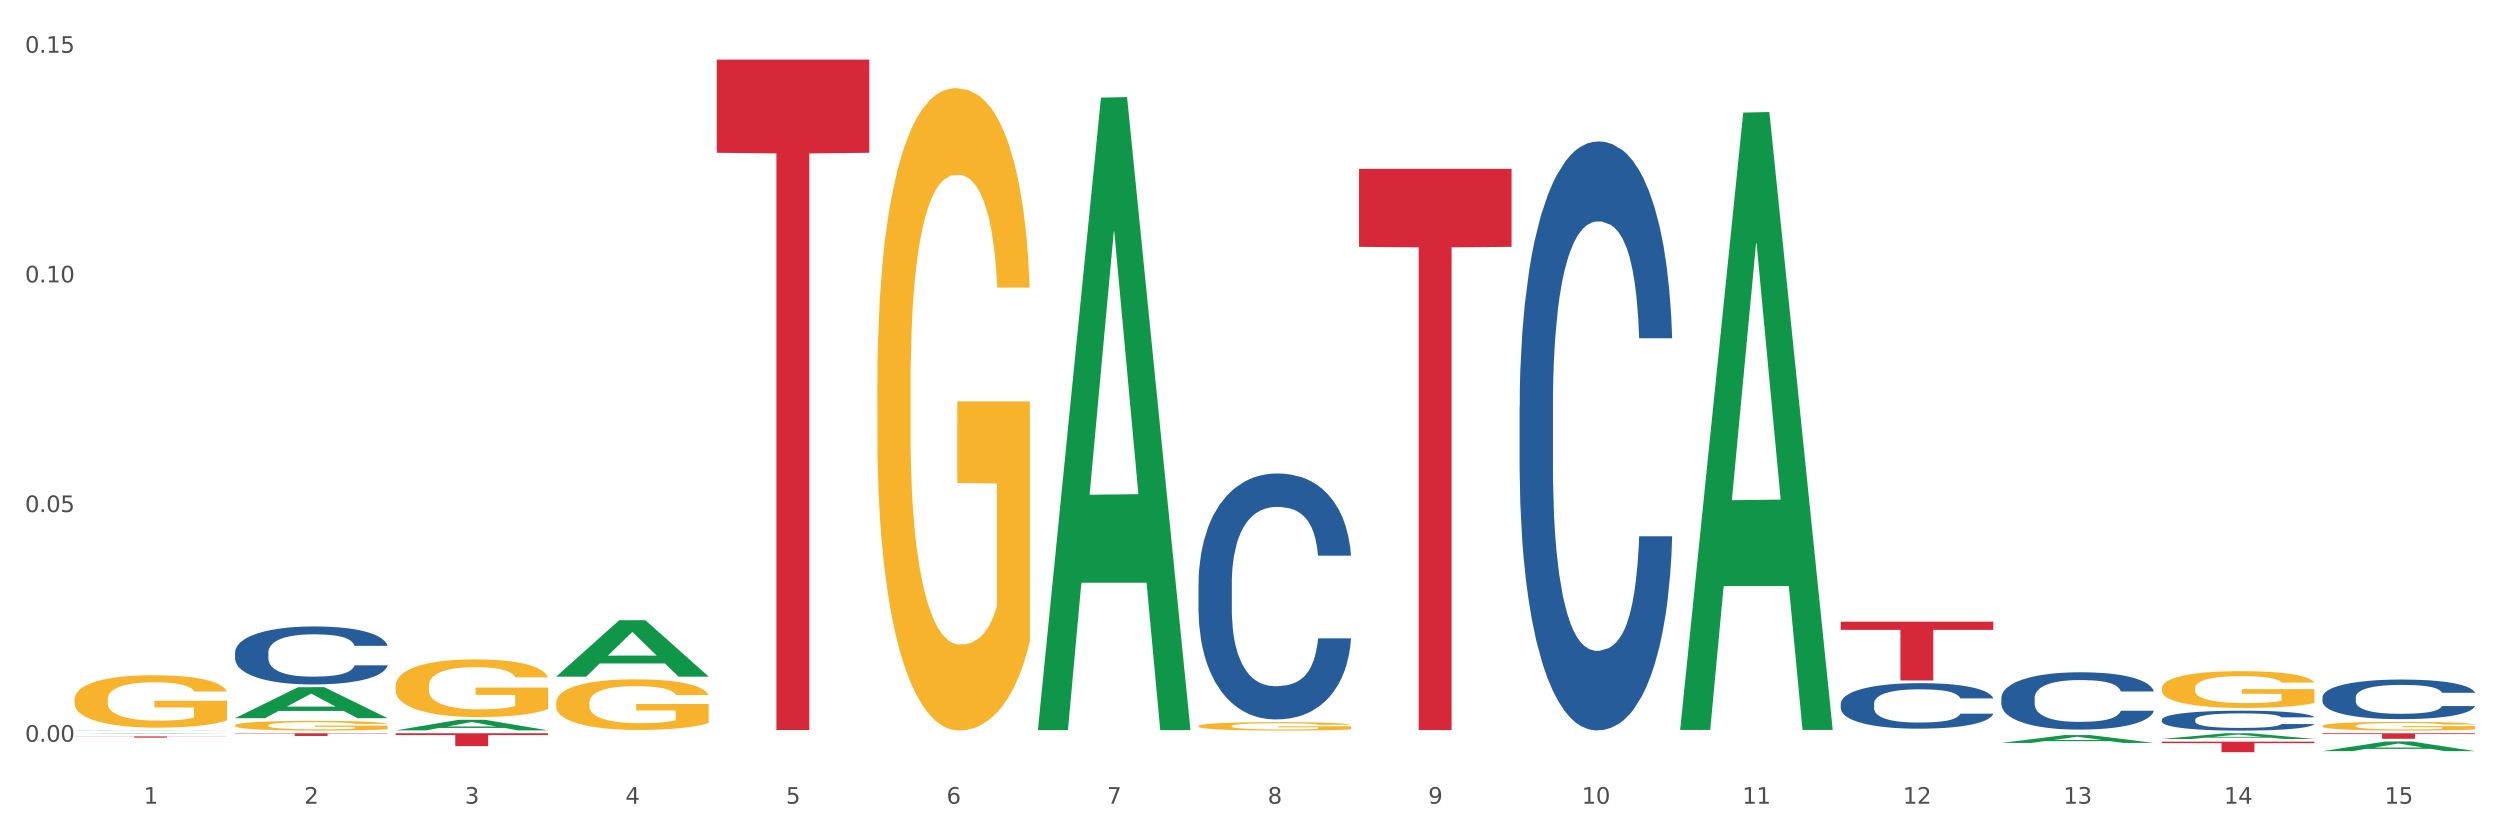 <?xml version="1.0" encoding="utf-8" standalone="no"?>
<!DOCTYPE svg PUBLIC "-//W3C//DTD SVG 1.1//EN"
  "http://www.w3.org/Graphics/SVG/1.1/DTD/svg11.dtd">
<svg xmlns:xlink="http://www.w3.org/1999/xlink" width="1080pt" height="360pt" viewBox="0 0 1080 360" xmlns="http://www.w3.org/2000/svg" version="1.1">
 <rect x="0" y="0" width="1080" height="360" fill="#333333" stroke="none"/>
 <defs>
  <style type="text/css">*{stroke-linejoin: round; stroke-linecap: butt}</style>
 </defs>
 <g id="figure_1">
  <g id="patch_1">
   <path d="M 0 360 
L 1080 360 
L 1080 0 
L 0 0 
z
" style="fill: #ffffff; stroke: #ffffff; stroke-linejoin: miter"/>
  </g>
  <g id="axes_1">
   <g id="matplotlib.axis_1">
    <g id="xtick_1">
     <g id="text_1">
      <!-- 1 -->
      <g style="fill: #4d4d4d" transform="translate(62.07 347.204) scale(0.096 -0.096)">
       <defs>
        <path id="DejaVuSans-31" d="M 794 531 
L 1825 531 
L 1825 4091 
L 703 3866 
L 703 4441 
L 1819 4666 
L 2450 4666 
L 2450 531 
L 3481 531 
L 3481 0 
L 794 0 
L 794 531 
z
" transform="scale(0.016)"/>
       </defs>
       <use xlink:href="#DejaVuSans-31"/>
      </g>
     </g>
    </g>
    <g id="xtick_2">
     <g id="text_2">
      <!-- 2 -->
      <g style="fill: #4d4d4d" transform="translate(131.436 347.204) scale(0.096 -0.096)">
       <defs>
        <path id="DejaVuSans-32" d="M 1228 531 
L 3431 531 
L 3431 0 
L 469 0 
L 469 531 
Q 828 903 1448 1529 
Q 2069 2156 2228 2338 
Q 2531 2678 2651 2914 
Q 2772 3150 2772 3378 
Q 2772 3750 2511 3984 
Q 2250 4219 1831 4219 
Q 1534 4219 1204 4116 
Q 875 4013 500 3803 
L 500 4441 
Q 881 4594 1212 4672 
Q 1544 4750 1819 4750 
Q 2544 4750 2975 4387 
Q 3406 4025 3406 3419 
Q 3406 3131 3298 2873 
Q 3191 2616 2906 2266 
Q 2828 2175 2409 1742 
Q 1991 1309 1228 531 
z
" transform="scale(0.016)"/>
       </defs>
       <use xlink:href="#DejaVuSans-32"/>
      </g>
     </g>
    </g>
    <g id="xtick_3">
     <g id="text_3">
      <!-- 3 -->
      <g style="fill: #4d4d4d" transform="translate(200.802 347.204) scale(0.096 -0.096)">
       <defs>
        <path id="DejaVuSans-33" d="M 2597 2516 
Q 3050 2419 3304 2112 
Q 3559 1806 3559 1356 
Q 3559 666 3084 287 
Q 2609 -91 1734 -91 
Q 1441 -91 1130 -33 
Q 819 25 488 141 
L 488 750 
Q 750 597 1062 519 
Q 1375 441 1716 441 
Q 2309 441 2620 675 
Q 2931 909 2931 1356 
Q 2931 1769 2642 2001 
Q 2353 2234 1838 2234 
L 1294 2234 
L 1294 2753 
L 1863 2753 
Q 2328 2753 2575 2939 
Q 2822 3125 2822 3475 
Q 2822 3834 2567 4026 
Q 2313 4219 1838 4219 
Q 1578 4219 1281 4162 
Q 984 4106 628 3988 
L 628 4550 
Q 988 4650 1302 4700 
Q 1616 4750 1894 4750 
Q 2613 4750 3031 4423 
Q 3450 4097 3450 3541 
Q 3450 3153 3228 2886 
Q 3006 2619 2597 2516 
z
" transform="scale(0.016)"/>
       </defs>
       <use xlink:href="#DejaVuSans-33"/>
      </g>
     </g>
    </g>
    <g id="xtick_4">
     <g id="text_4">
      <!-- 4 -->
      <g style="fill: #4d4d4d" transform="translate(270.169 347.204) scale(0.096 -0.096)">
       <defs>
        <path id="DejaVuSans-34" d="M 2419 4116 
L 825 1625 
L 2419 1625 
L 2419 4116 
z
M 2253 4666 
L 3047 4666 
L 3047 1625 
L 3713 1625 
L 3713 1100 
L 3047 1100 
L 3047 0 
L 2419 0 
L 2419 1100 
L 313 1100 
L 313 1709 
L 2253 4666 
z
" transform="scale(0.016)"/>
       </defs>
       <use xlink:href="#DejaVuSans-34"/>
      </g>
     </g>
    </g>
    <g id="xtick_5">
     <g id="text_5">
      <!-- 5 -->
      <g style="fill: #4d4d4d" transform="translate(339.535 347.204) scale(0.096 -0.096)">
       <defs>
        <path id="DejaVuSans-35" d="M 691 4666 
L 3169 4666 
L 3169 4134 
L 1269 4134 
L 1269 2991 
Q 1406 3038 1543 3061 
Q 1681 3084 1819 3084 
Q 2600 3084 3056 2656 
Q 3513 2228 3513 1497 
Q 3513 744 3044 326 
Q 2575 -91 1722 -91 
Q 1428 -91 1123 -41 
Q 819 9 494 109 
L 494 744 
Q 775 591 1075 516 
Q 1375 441 1709 441 
Q 2250 441 2565 725 
Q 2881 1009 2881 1497 
Q 2881 1984 2565 2268 
Q 2250 2553 1709 2553 
Q 1456 2553 1204 2497 
Q 953 2441 691 2322 
L 691 4666 
z
" transform="scale(0.016)"/>
       </defs>
       <use xlink:href="#DejaVuSans-35"/>
      </g>
     </g>
    </g>
    <g id="xtick_6">
     <g id="text_6">
      <!-- 6 -->
      <g style="fill: #4d4d4d" transform="translate(408.901 347.204) scale(0.096 -0.096)">
       <defs>
        <path id="DejaVuSans-36" d="M 2113 2584 
Q 1688 2584 1439 2293 
Q 1191 2003 1191 1497 
Q 1191 994 1439 701 
Q 1688 409 2113 409 
Q 2538 409 2786 701 
Q 3034 994 3034 1497 
Q 3034 2003 2786 2293 
Q 2538 2584 2113 2584 
z
M 3366 4563 
L 3366 3988 
Q 3128 4100 2886 4159 
Q 2644 4219 2406 4219 
Q 1781 4219 1451 3797 
Q 1122 3375 1075 2522 
Q 1259 2794 1537 2939 
Q 1816 3084 2150 3084 
Q 2853 3084 3261 2657 
Q 3669 2231 3669 1497 
Q 3669 778 3244 343 
Q 2819 -91 2113 -91 
Q 1303 -91 875 529 
Q 447 1150 447 2328 
Q 447 3434 972 4092 
Q 1497 4750 2381 4750 
Q 2619 4750 2861 4703 
Q 3103 4656 3366 4563 
z
" transform="scale(0.016)"/>
       </defs>
       <use xlink:href="#DejaVuSans-36"/>
      </g>
     </g>
    </g>
    <g id="xtick_7">
     <g id="text_7">
      <!-- 7 -->
      <g style="fill: #4d4d4d" transform="translate(478.267 347.204) scale(0.096 -0.096)">
       <defs>
        <path id="DejaVuSans-37" d="M 525 4666 
L 3525 4666 
L 3525 4397 
L 1831 0 
L 1172 0 
L 2766 4134 
L 525 4134 
L 525 4666 
z
" transform="scale(0.016)"/>
       </defs>
       <use xlink:href="#DejaVuSans-37"/>
      </g>
     </g>
    </g>
    <g id="xtick_8">
     <g id="text_8">
      <!-- 8 -->
      <g style="fill: #4d4d4d" transform="translate(547.634 347.204) scale(0.096 -0.096)">
       <defs>
        <path id="DejaVuSans-38" d="M 2034 2216 
Q 1584 2216 1326 1975 
Q 1069 1734 1069 1313 
Q 1069 891 1326 650 
Q 1584 409 2034 409 
Q 2484 409 2743 651 
Q 3003 894 3003 1313 
Q 3003 1734 2745 1975 
Q 2488 2216 2034 2216 
z
M 1403 2484 
Q 997 2584 770 2862 
Q 544 3141 544 3541 
Q 544 4100 942 4425 
Q 1341 4750 2034 4750 
Q 2731 4750 3128 4425 
Q 3525 4100 3525 3541 
Q 3525 3141 3298 2862 
Q 3072 2584 2669 2484 
Q 3125 2378 3379 2068 
Q 3634 1759 3634 1313 
Q 3634 634 3220 271 
Q 2806 -91 2034 -91 
Q 1263 -91 848 271 
Q 434 634 434 1313 
Q 434 1759 690 2068 
Q 947 2378 1403 2484 
z
M 1172 3481 
Q 1172 3119 1398 2916 
Q 1625 2713 2034 2713 
Q 2441 2713 2670 2916 
Q 2900 3119 2900 3481 
Q 2900 3844 2670 4047 
Q 2441 4250 2034 4250 
Q 1625 4250 1398 4047 
Q 1172 3844 1172 3481 
z
" transform="scale(0.016)"/>
       </defs>
       <use xlink:href="#DejaVuSans-38"/>
      </g>
     </g>
    </g>
    <g id="xtick_9">
     <g id="text_9">
      <!-- 9 -->
      <g style="fill: #4d4d4d" transform="translate(617 347.204) scale(0.096 -0.096)">
       <defs>
        <path id="DejaVuSans-39" d="M 703 97 
L 703 672 
Q 941 559 1184 500 
Q 1428 441 1663 441 
Q 2288 441 2617 861 
Q 2947 1281 2994 2138 
Q 2813 1869 2534 1725 
Q 2256 1581 1919 1581 
Q 1219 1581 811 2004 
Q 403 2428 403 3163 
Q 403 3881 828 4315 
Q 1253 4750 1959 4750 
Q 2769 4750 3195 4129 
Q 3622 3509 3622 2328 
Q 3622 1225 3098 567 
Q 2575 -91 1691 -91 
Q 1453 -91 1209 -44 
Q 966 3 703 97 
z
M 1959 2075 
Q 2384 2075 2632 2365 
Q 2881 2656 2881 3163 
Q 2881 3666 2632 3958 
Q 2384 4250 1959 4250 
Q 1534 4250 1286 3958 
Q 1038 3666 1038 3163 
Q 1038 2656 1286 2365 
Q 1534 2075 1959 2075 
z
" transform="scale(0.016)"/>
       </defs>
       <use xlink:href="#DejaVuSans-39"/>
      </g>
     </g>
    </g>
    <g id="xtick_10">
     <g id="text_10">
      <!-- 10 -->
      <g style="fill: #4d4d4d" transform="translate(683.312 347.204) scale(0.096 -0.096)">
       <defs>
        <path id="DejaVuSans-30" d="M 2034 4250 
Q 1547 4250 1301 3770 
Q 1056 3291 1056 2328 
Q 1056 1369 1301 889 
Q 1547 409 2034 409 
Q 2525 409 2770 889 
Q 3016 1369 3016 2328 
Q 3016 3291 2770 3770 
Q 2525 4250 2034 4250 
z
M 2034 4750 
Q 2819 4750 3233 4129 
Q 3647 3509 3647 2328 
Q 3647 1150 3233 529 
Q 2819 -91 2034 -91 
Q 1250 -91 836 529 
Q 422 1150 422 2328 
Q 422 3509 836 4129 
Q 1250 4750 2034 4750 
z
" transform="scale(0.016)"/>
       </defs>
       <use xlink:href="#DejaVuSans-31"/>
       <use xlink:href="#DejaVuSans-30" transform="translate(63.623 0)"/>
      </g>
     </g>
    </g>
    <g id="xtick_11">
     <g id="text_11">
      <!-- 11 -->
      <g style="fill: #4d4d4d" transform="translate(752.678 347.204) scale(0.096 -0.096)">
       <use xlink:href="#DejaVuSans-31"/>
       <use xlink:href="#DejaVuSans-31" transform="translate(63.623 0)"/>
      </g>
     </g>
    </g>
    <g id="xtick_12">
     <g id="text_12">
      <!-- 12 -->
      <g style="fill: #4d4d4d" transform="translate(822.044 347.204) scale(0.096 -0.096)">
       <use xlink:href="#DejaVuSans-31"/>
       <use xlink:href="#DejaVuSans-32" transform="translate(63.623 0)"/>
      </g>
     </g>
    </g>
    <g id="xtick_13">
     <g id="text_13">
      <!-- 13 -->
      <g style="fill: #4d4d4d" transform="translate(891.411 347.204) scale(0.096 -0.096)">
       <use xlink:href="#DejaVuSans-31"/>
       <use xlink:href="#DejaVuSans-33" transform="translate(63.623 0)"/>
      </g>
     </g>
    </g>
    <g id="xtick_14">
     <g id="text_14">
      <!-- 14 -->
      <g style="fill: #4d4d4d" transform="translate(960.777 347.204) scale(0.096 -0.096)">
       <use xlink:href="#DejaVuSans-31"/>
       <use xlink:href="#DejaVuSans-34" transform="translate(63.623 0)"/>
      </g>
     </g>
    </g>
    <g id="xtick_15">
     <g id="text_15">
      <!-- 15 -->
      <g style="fill: #4d4d4d" transform="translate(1030.143 347.204) scale(0.096 -0.096)">
       <use xlink:href="#DejaVuSans-31"/>
       <use xlink:href="#DejaVuSans-35" transform="translate(63.623 0)"/>
      </g>
     </g>
    </g>
    <g id="xtick_16"/>
    <g id="xtick_17"/>
    <g id="xtick_18"/>
    <g id="xtick_19"/>
    <g id="xtick_20"/>
    <g id="xtick_21"/>
    <g id="xtick_22"/>
    <g id="xtick_23"/>
    <g id="xtick_24"/>
    <g id="xtick_25"/>
    <g id="xtick_26"/>
    <g id="xtick_27"/>
    <g id="xtick_28"/>
    <g id="xtick_29"/>
   </g>
   <g id="matplotlib.axis_2">
    <g id="ytick_1">
     <g id="text_16">
      <!-- 0.00 -->
      <g style="fill: #4d4d4d" transform="translate(10.8 320.428) scale(0.096 -0.096)">
       <defs>
        <path id="DejaVuSans-2e" d="M 684 794 
L 1344 794 
L 1344 0 
L 684 0 
L 684 794 
z
" transform="scale(0.016)"/>
       </defs>
       <use xlink:href="#DejaVuSans-30"/>
       <use xlink:href="#DejaVuSans-2e" transform="translate(63.623 0)"/>
       <use xlink:href="#DejaVuSans-30" transform="translate(95.41 0)"/>
       <use xlink:href="#DejaVuSans-30" transform="translate(159.033 0)"/>
      </g>
     </g>
    </g>
    <g id="ytick_2">
     <g id="text_17">
      <!-- 0.05 -->
      <g style="fill: #4d4d4d" transform="translate(10.8 221.216) scale(0.096 -0.096)">
       <use xlink:href="#DejaVuSans-30"/>
       <use xlink:href="#DejaVuSans-2e" transform="translate(63.623 0)"/>
       <use xlink:href="#DejaVuSans-30" transform="translate(95.41 0)"/>
       <use xlink:href="#DejaVuSans-35" transform="translate(159.033 0)"/>
      </g>
     </g>
    </g>
    <g id="ytick_3">
     <g id="text_18">
      <!-- 0.10 -->
      <g style="fill: #4d4d4d" transform="translate(10.8 122.003) scale(0.096 -0.096)">
       <use xlink:href="#DejaVuSans-30"/>
       <use xlink:href="#DejaVuSans-2e" transform="translate(63.623 0)"/>
       <use xlink:href="#DejaVuSans-31" transform="translate(95.41 0)"/>
       <use xlink:href="#DejaVuSans-30" transform="translate(159.033 0)"/>
      </g>
     </g>
    </g>
    <g id="ytick_4">
     <g id="text_19">
      <!-- 0.15 -->
      <g style="fill: #4d4d4d" transform="translate(10.8 22.791) scale(0.096 -0.096)">
       <use xlink:href="#DejaVuSans-30"/>
       <use xlink:href="#DejaVuSans-2e" transform="translate(63.623 0)"/>
       <use xlink:href="#DejaVuSans-31" transform="translate(95.41 0)"/>
       <use xlink:href="#DejaVuSans-35" transform="translate(159.033 0)"/>
      </g>
     </g>
    </g>
    <g id="ytick_5"/>
    <g id="ytick_6"/>
    <g id="ytick_7"/>
   </g>
   <g id="PolyCollection_1">
    <path d="M 32.175 316.946 
L 32.243 316.946 
L 59.417 316.781 
L 70.695 316.781 
L 98.073 316.946 
L 85.029 316.946 
L 79.119 316.908 
L 51.061 316.908 
L 50.857 316.908 
L 45.151 316.946 
L 32.175 316.946 
L 32.175 316.946 
L 54.594 316.885 
L 75.586 316.885 
L 65.192 316.816 
L 65.056 316.816 
L 64.92 316.816 
L 54.526 316.885 
L 54.594 316.885 
L 32.175 316.946 
z
" clip-path="url(#p293efbfc4d)" style="fill: #109648"/>
    <path d="M 101.541 310.223 
L 101.609 310.21 
L 128.784 296.863 
L 140.061 296.85 
L 167.439 310.248 
L 154.395 310.248 
L 148.485 307.128 
L 120.427 307.128 
L 120.224 307.178 
L 114.517 310.248 
L 101.541 310.248 
L 101.541 310.223 
L 123.96 305.266 
L 144.952 305.254 
L 134.558 299.706 
L 134.422 299.681 
L 134.286 299.718 
L 123.892 305.254 
L 123.96 305.266 
L 101.541 310.223 
z
" clip-path="url(#p293efbfc4d)" style="fill: #109648"/>
    <path d="M 170.907 315.524 
L 170.975 315.52 
L 198.15 310.947 
L 209.427 310.943 
L 236.805 315.533 
L 223.762 315.533 
L 217.851 314.464 
L 189.794 314.464 
L 189.59 314.481 
L 183.883 315.533 
L 170.907 315.533 
L 170.907 315.524 
L 193.326 313.826 
L 214.319 313.822 
L 203.924 311.921 
L 203.788 311.913 
L 203.653 311.926 
L 193.258 313.822 
L 193.326 313.826 
L 170.907 315.524 
z
" clip-path="url(#p293efbfc4d)" style="fill: #109648"/>
    <path d="M 240.274 292.263 
L 240.342 292.24 
L 267.516 267.938 
L 278.793 267.915 
L 306.172 292.309 
L 293.128 292.309 
L 287.217 286.628 
L 259.16 286.628 
L 258.956 286.72 
L 253.249 292.309 
L 240.274 292.309 
L 240.274 292.263 
L 262.693 283.238 
L 283.685 283.215 
L 273.291 273.114 
L 273.155 273.068 
L 273.019 273.137 
L 262.625 283.215 
L 262.693 283.238 
L 240.274 292.263 
z
" clip-path="url(#p293efbfc4d)" style="fill: #109648"/>
    <path d="M 448.372 314.915 
L 448.44 314.658 
L 475.615 42.184 
L 486.892 41.928 
L 514.27 315.429 
L 501.227 315.429 
L 495.316 251.74 
L 467.259 251.74 
L 467.055 252.767 
L 461.348 315.429 
L 448.372 315.429 
L 448.372 314.915 
L 470.791 213.733 
L 491.783 213.476 
L 481.389 100.223 
L 481.253 99.71 
L 481.117 100.48 
L 470.723 213.476 
L 470.791 213.733 
L 448.372 314.915 
z
" clip-path="url(#p293efbfc4d)" style="fill: #109648"/>
    <path d="M 933.936 319.235 
L 934.004 319.233 
L 961.178 316.783 
L 972.456 316.781 
L 999.834 319.24 
L 986.79 319.24 
L 980.88 318.667 
L 952.822 318.667 
L 952.618 318.677 
L 946.912 319.24 
L 933.936 319.24 
L 933.936 319.235 
L 956.355 318.326 
L 977.347 318.323 
L 966.953 317.305 
L 966.817 317.3 
L 966.681 317.307 
L 956.287 318.323 
L 956.355 318.326 
L 933.936 319.235 
z
" clip-path="url(#p293efbfc4d)" style="fill: #109648"/>
    <path d="M 864.57 320.947 
L 864.638 320.944 
L 891.812 317.558 
L 903.089 317.555 
L 930.468 320.953 
L 917.424 320.953 
L 911.513 320.162 
L 883.456 320.162 
L 883.252 320.175 
L 877.545 320.953 
L 864.57 320.953 
L 864.57 320.947 
L 886.989 319.69 
L 907.981 319.687 
L 897.587 318.279 
L 897.451 318.273 
L 897.315 318.283 
L 886.921 319.687 
L 886.989 319.69 
L 864.57 320.947 
z
" clip-path="url(#p293efbfc4d)" style="fill: #109648"/>
    <path d="M 1003.302 316.781 
L 1069.2 316.781 
L 1069.2 317.112 
L 1043.278 317.114 
L 1043.278 319.161 
L 1029.068 319.161 
L 1029.068 317.114 
L 1003.302 317.112 
L 1003.302 316.783 
L 1003.302 316.781 
z
" clip-path="url(#p293efbfc4d)" style="fill: #d62839"/>
    <path d="M 587.105 72.94 
L 653.003 72.94 
L 653.003 106.634 
L 627.081 106.862 
L 627.081 315.402 
L 612.871 315.402 
L 612.871 106.862 
L 587.105 106.634 
L 587.105 73.167 
L 587.105 72.94 
z
" clip-path="url(#p293efbfc4d)" style="fill: #d62839"/>
    <path d="M 795.203 268.561 
L 861.101 268.561 
L 861.101 272.09 
L 835.179 272.114 
L 835.179 293.956 
L 820.969 293.956 
L 820.969 272.114 
L 795.203 272.09 
L 795.203 268.584 
L 795.203 268.561 
z
" clip-path="url(#p293efbfc4d)" style="fill: #d62839"/>
    <path d="M 933.936 320.404 
L 999.834 320.404 
L 999.834 321.036 
L 973.912 321.04 
L 973.912 324.95 
L 959.702 324.95 
L 959.702 321.04 
L 933.936 321.036 
L 933.936 320.408 
L 933.936 320.404 
z
" clip-path="url(#p293efbfc4d)" style="fill: #d62839"/>
    <path d="M 309.64 25.759 
L 375.538 25.759 
L 375.538 66.005 
L 349.616 66.277 
L 349.616 315.363 
L 335.406 315.363 
L 335.406 66.277 
L 309.64 66.005 
L 309.64 26.031 
L 309.64 25.759 
z
" clip-path="url(#p293efbfc4d)" style="fill: #d62839"/>
    <path d="M 1003.302 324.486 
L 1003.37 324.482 
L 1030.544 320.329 
L 1041.822 320.325 
L 1069.2 324.493 
L 1056.156 324.493 
L 1050.246 323.523 
L 1022.188 323.523 
L 1021.984 323.539 
L 1016.278 324.493 
L 1003.302 324.493 
L 1003.302 324.486 
L 1025.721 322.944 
L 1046.713 322.94 
L 1036.319 321.214 
L 1036.183 321.206 
L 1036.047 321.218 
L 1025.653 322.94 
L 1025.721 322.944 
L 1003.302 324.486 
z
" clip-path="url(#p293efbfc4d)" style="fill: #109648"/>
    <path d="M 725.837 314.842 
L 725.905 314.592 
L 753.08 48.642 
L 764.357 48.391 
L 791.735 315.344 
L 778.691 315.344 
L 772.781 253.18 
L 744.723 253.18 
L 744.52 254.183 
L 738.813 315.344 
L 725.837 315.344 
L 725.837 314.842 
L 748.256 216.083 
L 769.248 215.832 
L 758.854 105.291 
L 758.718 104.79 
L 758.582 105.542 
L 748.188 215.832 
L 748.256 216.083 
L 725.837 314.842 
z
" clip-path="url(#p293efbfc4d)" style="fill: #109648"/>
    <path d="M 170.907 316.781 
L 236.805 316.781 
L 236.805 317.553 
L 210.883 317.558 
L 210.883 322.335 
L 196.673 322.335 
L 196.673 317.558 
L 170.907 317.553 
L 170.907 316.786 
L 170.907 316.781 
z
" clip-path="url(#p293efbfc4d)" style="fill: #d62839"/>
    <path d="M 101.541 316.781 
L 167.439 316.781 
L 167.439 316.941 
L 141.517 316.942 
L 141.517 317.933 
L 127.307 317.933 
L 127.307 316.942 
L 101.541 316.941 
L 101.541 316.782 
L 101.541 316.781 
z
" clip-path="url(#p293efbfc4d)" style="fill: #d62839"/>
    <path d="M 32.175 318.111 
L 98.073 318.111 
L 98.073 318.184 
L 72.151 318.185 
L 72.151 318.64 
L 57.941 318.64 
L 57.941 318.185 
L 32.175 318.184 
L 32.175 318.111 
L 32.175 318.111 
z
" clip-path="url(#p293efbfc4d)" style="fill: #d62839"/>
    <path d="M 170.907 296.378 
L 170.985 296.355 
L 170.985 295.536 
L 171.141 294.831 
L 171.919 293.125 
L 173.086 291.714 
L 173.942 290.963 
L 174.798 290.349 
L 175.809 289.735 
L 177.054 289.098 
L 179.31 288.165 
L 180.71 287.687 
L 182.422 287.186 
L 185.534 286.458 
L 187.79 286.049 
L 190.124 285.708 
L 193.937 285.298 
L 196.426 285.116 
L 199.072 284.979 
L 202.261 284.888 
L 204.673 284.866 
L 209.964 284.934 
L 214.476 285.139 
L 216.655 285.298 
L 219.456 285.571 
L 220.934 285.753 
L 223.346 286.117 
L 225.835 286.595 
L 227.547 287.004 
L 230.114 287.778 
L 232.059 288.552 
L 233.849 289.507 
L 234.783 290.167 
L 235.483 290.781 
L 236.105 291.487 
L 236.728 292.601 
L 222.723 292.601 
L 222.179 291.805 
L 221.323 291.054 
L 220.078 290.326 
L 218.989 289.871 
L 217.122 289.302 
L 215.41 288.938 
L 213.62 288.665 
L 211.442 288.438 
L 209.73 288.324 
L 207.319 288.233 
L 202.573 288.256 
L 199.383 288.438 
L 197.204 288.665 
L 195.804 288.87 
L 194.559 289.098 
L 193.159 289.416 
L 191.525 289.894 
L 190.358 290.326 
L 189.191 290.872 
L 188.257 291.418 
L 187.401 292.055 
L 186.701 292.738 
L 186.157 293.443 
L 185.69 294.308 
L 185.301 295.741 
L 185.301 298.858 
L 185.456 299.563 
L 185.845 300.496 
L 186.312 301.202 
L 187.09 302.043 
L 187.79 302.612 
L 189.113 303.431 
L 190.591 304.114 
L 191.758 304.546 
L 192.925 304.91 
L 194.948 305.411 
L 197.204 305.82 
L 199.149 306.07 
L 201.795 306.298 
L 203.584 306.389 
L 205.14 306.434 
L 208.952 306.434 
L 211.675 306.366 
L 214.71 306.207 
L 217.044 306.002 
L 218.989 305.752 
L 221.167 305.342 
L 222.568 304.956 
L 222.568 300.2 
L 205.451 300.178 
L 205.451 297.015 
L 236.805 297.015 
L 236.805 306.298 
L 235.483 306.776 
L 234.004 307.208 
L 232.448 307.595 
L 230.114 308.073 
L 227.314 308.528 
L 224.824 308.846 
L 222.179 309.119 
L 219.067 309.369 
L 215.021 309.597 
L 212.531 309.688 
L 209.419 309.756 
L 205.763 309.779 
L 202.573 309.733 
L 199.461 309.62 
L 196.193 309.415 
L 193.003 309.119 
L 190.591 308.823 
L 188.179 308.459 
L 185.612 307.982 
L 183.589 307.527 
L 182.033 307.117 
L 180.321 306.594 
L 178.454 305.911 
L 177.054 305.297 
L 175.809 304.66 
L 174.486 303.841 
L 173.553 303.135 
L 172.619 302.248 
L 172.074 301.588 
L 171.452 300.564 
L 170.985 299.131 
L 170.907 296.378 
z
" clip-path="url(#p293efbfc4d)" style="fill: #f7b32b"/>
    <path d="M 240.274 303.58 
L 240.351 303.56 
L 240.351 302.841 
L 240.507 302.222 
L 241.285 300.724 
L 242.452 299.485 
L 243.308 298.826 
L 244.164 298.287 
L 245.175 297.747 
L 246.42 297.188 
L 248.676 296.369 
L 250.077 295.95 
L 251.788 295.51 
L 254.9 294.871 
L 257.157 294.511 
L 259.491 294.212 
L 263.303 293.852 
L 265.793 293.692 
L 268.438 293.573 
L 271.628 293.493 
L 274.04 293.473 
L 279.33 293.533 
L 283.843 293.712 
L 286.021 293.852 
L 288.822 294.092 
L 290.3 294.252 
L 292.712 294.571 
L 295.202 294.991 
L 296.913 295.35 
L 299.481 296.03 
L 301.426 296.709 
L 303.215 297.548 
L 304.149 298.127 
L 304.849 298.666 
L 305.471 299.286 
L 306.094 300.264 
L 292.089 300.264 
L 291.545 299.565 
L 290.689 298.906 
L 289.444 298.267 
L 288.355 297.867 
L 286.488 297.368 
L 284.776 297.048 
L 282.987 296.809 
L 280.808 296.609 
L 279.097 296.509 
L 276.685 296.429 
L 271.939 296.449 
L 268.749 296.609 
L 266.571 296.809 
L 265.17 296.988 
L 263.925 297.188 
L 262.525 297.468 
L 260.891 297.887 
L 259.724 298.267 
L 258.557 298.746 
L 257.623 299.226 
L 256.768 299.785 
L 256.067 300.384 
L 255.523 301.004 
L 255.056 301.763 
L 254.667 303.021 
L 254.667 305.758 
L 254.823 306.377 
L 255.212 307.196 
L 255.678 307.815 
L 256.456 308.554 
L 257.157 309.054 
L 258.479 309.773 
L 259.957 310.372 
L 261.124 310.752 
L 262.291 311.071 
L 264.314 311.511 
L 266.571 311.87 
L 268.516 312.09 
L 271.161 312.29 
L 272.95 312.37 
L 274.506 312.41 
L 278.319 312.41 
L 281.042 312.35 
L 284.076 312.21 
L 286.41 312.03 
L 288.355 311.81 
L 290.533 311.451 
L 291.934 311.111 
L 291.934 306.936 
L 274.818 306.916 
L 274.818 304.14 
L 306.172 304.14 
L 306.172 312.29 
L 304.849 312.709 
L 303.371 313.089 
L 301.815 313.428 
L 299.481 313.848 
L 296.68 314.247 
L 294.19 314.527 
L 291.545 314.767 
L 288.433 314.987 
L 284.387 315.186 
L 281.897 315.266 
L 278.785 315.326 
L 275.129 315.346 
L 271.939 315.306 
L 268.827 315.206 
L 265.559 315.027 
L 262.369 314.767 
L 259.957 314.507 
L 257.546 314.188 
L 254.978 313.768 
L 252.955 313.369 
L 251.399 313.009 
L 249.688 312.55 
L 247.82 311.95 
L 246.42 311.411 
L 245.175 310.852 
L 243.853 310.132 
L 242.919 309.513 
L 241.985 308.734 
L 241.441 308.155 
L 240.818 307.256 
L 240.351 305.997 
L 240.274 303.58 
z
" clip-path="url(#p293efbfc4d)" style="fill: #f7b32b"/>
    <path d="M 379.006 166.313 
L 379.084 166.06 
L 379.084 156.935 
L 379.24 149.078 
L 380.018 130.069 
L 381.185 114.354 
L 382.04 105.99 
L 382.896 99.147 
L 383.908 92.303 
L 385.152 85.206 
L 387.409 74.815 
L 388.809 69.492 
L 390.521 63.916 
L 393.633 55.805 
L 395.889 51.243 
L 398.223 47.441 
L 402.035 42.879 
L 404.525 40.851 
L 407.17 39.33 
L 410.36 38.317 
L 412.772 38.063 
L 418.062 38.824 
L 422.575 41.105 
L 424.753 42.879 
L 427.554 45.92 
L 429.032 47.948 
L 431.444 52.003 
L 433.934 57.326 
L 435.646 61.888 
L 438.213 70.506 
L 440.158 79.123 
L 441.948 89.769 
L 442.881 97.119 
L 443.581 103.962 
L 444.204 111.82 
L 444.826 124.239 
L 430.822 124.239 
L 430.277 115.368 
L 429.422 107.004 
L 428.177 98.893 
L 427.087 93.824 
L 425.22 87.488 
L 423.509 83.432 
L 421.719 80.391 
L 419.541 77.856 
L 417.829 76.589 
L 415.417 75.575 
L 410.671 75.829 
L 407.481 77.856 
L 405.303 80.391 
L 403.903 82.672 
L 402.658 85.206 
L 401.257 88.755 
L 399.624 94.078 
L 398.456 98.893 
L 397.289 104.976 
L 396.356 111.059 
L 395.5 118.156 
L 394.8 125.76 
L 394.255 133.617 
L 393.788 143.249 
L 393.399 159.216 
L 393.399 193.94 
L 393.555 201.797 
L 393.944 212.189 
L 394.411 220.047 
L 395.189 229.424 
L 395.889 235.761 
L 397.212 244.885 
L 398.69 252.489 
L 399.857 257.305 
L 401.024 261.36 
L 403.047 266.936 
L 405.303 271.499 
L 407.248 274.287 
L 409.893 276.821 
L 411.683 277.835 
L 413.239 278.342 
L 417.051 278.342 
L 419.774 277.582 
L 422.808 275.807 
L 425.142 273.526 
L 427.087 270.738 
L 429.266 266.176 
L 430.666 261.867 
L 430.666 208.894 
L 413.55 208.641 
L 413.55 173.41 
L 444.904 173.41 
L 444.904 276.821 
L 443.581 282.144 
L 442.103 286.96 
L 440.547 291.268 
L 438.213 296.591 
L 435.412 301.66 
L 432.923 305.209 
L 430.277 308.25 
L 427.165 311.038 
L 423.12 313.573 
L 420.63 314.587 
L 417.518 315.347 
L 413.861 315.6 
L 410.671 315.094 
L 407.559 313.826 
L 404.292 311.545 
L 401.102 308.25 
L 398.69 304.955 
L 396.278 300.9 
L 393.711 295.577 
L 391.688 290.508 
L 390.132 285.946 
L 388.42 280.116 
L 386.553 272.512 
L 385.152 265.669 
L 383.908 258.572 
L 382.585 249.448 
L 381.651 241.59 
L 380.718 231.706 
L 380.173 224.355 
L 379.551 212.95 
L 379.084 196.982 
L 379.006 166.313 
z
" clip-path="url(#p293efbfc4d)" style="fill: #f7b32b"/>
    <path d="M 517.739 313.653 
L 517.816 313.649 
L 517.816 313.529 
L 517.972 313.426 
L 518.75 313.176 
L 519.917 312.969 
L 520.773 312.859 
L 521.629 312.769 
L 522.64 312.679 
L 523.885 312.586 
L 526.141 312.449 
L 527.542 312.379 
L 529.253 312.306 
L 532.365 312.199 
L 534.621 312.139 
L 536.956 312.089 
L 540.768 312.029 
L 543.257 312.002 
L 545.903 311.982 
L 549.093 311.969 
L 551.504 311.965 
L 556.795 311.975 
L 561.307 312.005 
L 563.486 312.029 
L 566.287 312.069 
L 567.765 312.095 
L 570.177 312.149 
L 572.666 312.219 
L 574.378 312.279 
L 576.946 312.392 
L 578.891 312.506 
L 580.68 312.646 
L 581.614 312.742 
L 582.314 312.832 
L 582.936 312.936 
L 583.559 313.099 
L 569.554 313.099 
L 569.01 312.982 
L 568.154 312.872 
L 566.909 312.766 
L 565.82 312.699 
L 563.953 312.616 
L 562.241 312.562 
L 560.452 312.522 
L 558.273 312.489 
L 556.562 312.472 
L 554.15 312.459 
L 549.404 312.462 
L 546.214 312.489 
L 544.035 312.522 
L 542.635 312.552 
L 541.39 312.586 
L 539.99 312.632 
L 538.356 312.702 
L 537.189 312.766 
L 536.022 312.846 
L 535.088 312.926 
L 534.232 313.019 
L 533.532 313.119 
L 532.988 313.223 
L 532.521 313.349 
L 532.132 313.559 
L 532.132 314.016 
L 532.287 314.12 
L 532.676 314.256 
L 533.143 314.36 
L 533.921 314.483 
L 534.621 314.566 
L 535.944 314.686 
L 537.422 314.786 
L 538.589 314.85 
L 539.756 314.903 
L 541.779 314.976 
L 544.035 315.036 
L 545.981 315.073 
L 548.626 315.107 
L 550.415 315.12 
L 551.971 315.127 
L 555.784 315.127 
L 558.507 315.117 
L 561.541 315.093 
L 563.875 315.063 
L 565.82 315.026 
L 567.998 314.966 
L 569.399 314.91 
L 569.399 314.213 
L 552.282 314.21 
L 552.282 313.746 
L 583.636 313.746 
L 583.636 315.107 
L 582.314 315.177 
L 580.836 315.24 
L 579.28 315.297 
L 576.946 315.367 
L 574.145 315.433 
L 571.655 315.48 
L 569.01 315.52 
L 565.898 315.557 
L 561.852 315.59 
L 559.362 315.603 
L 556.25 315.613 
L 552.594 315.617 
L 549.404 315.61 
L 546.292 315.593 
L 543.024 315.563 
L 539.834 315.52 
L 537.422 315.477 
L 535.01 315.423 
L 532.443 315.353 
L 530.42 315.287 
L 528.864 315.227 
L 527.153 315.15 
L 525.285 315.05 
L 523.885 314.96 
L 522.64 314.866 
L 521.317 314.746 
L 520.384 314.643 
L 519.45 314.513 
L 518.906 314.416 
L 518.283 314.266 
L 517.816 314.056 
L 517.739 313.653 
z
" clip-path="url(#p293efbfc4d)" style="fill: #f7b32b"/>
    <path d="M 933.936 297.303 
L 934.014 297.288 
L 934.014 296.766 
L 934.169 296.315 
L 934.947 295.226 
L 936.114 294.326 
L 936.97 293.846 
L 937.826 293.454 
L 938.837 293.062 
L 940.082 292.655 
L 942.338 292.06 
L 943.739 291.755 
L 945.45 291.436 
L 948.563 290.971 
L 950.819 290.709 
L 953.153 290.492 
L 956.965 290.23 
L 959.455 290.114 
L 962.1 290.027 
L 965.29 289.969 
L 967.702 289.954 
L 972.992 289.998 
L 977.505 290.128 
L 979.683 290.23 
L 982.484 290.404 
L 983.962 290.521 
L 986.374 290.753 
L 988.864 291.058 
L 990.575 291.319 
L 993.143 291.813 
L 995.088 292.307 
L 996.877 292.917 
L 997.811 293.338 
L 998.511 293.73 
L 999.134 294.18 
L 999.756 294.892 
L 985.752 294.892 
L 985.207 294.384 
L 984.351 293.904 
L 983.106 293.44 
L 982.017 293.149 
L 980.15 292.786 
L 978.438 292.554 
L 976.649 292.38 
L 974.47 292.234 
L 972.759 292.162 
L 970.347 292.104 
L 965.601 292.118 
L 962.411 292.234 
L 960.233 292.38 
L 958.832 292.51 
L 957.588 292.655 
L 956.187 292.859 
L 954.553 293.164 
L 953.386 293.44 
L 952.219 293.788 
L 951.286 294.137 
L 950.43 294.544 
L 949.73 294.979 
L 949.185 295.429 
L 948.718 295.981 
L 948.329 296.896 
L 948.329 298.886 
L 948.485 299.336 
L 948.874 299.932 
L 949.341 300.382 
L 950.119 300.919 
L 950.819 301.282 
L 952.141 301.805 
L 953.62 302.241 
L 954.787 302.517 
L 955.954 302.749 
L 957.977 303.069 
L 960.233 303.33 
L 962.178 303.49 
L 964.823 303.635 
L 966.613 303.693 
L 968.169 303.722 
L 971.981 303.722 
L 974.704 303.679 
L 977.738 303.577 
L 980.072 303.446 
L 982.017 303.287 
L 984.196 303.025 
L 985.596 302.778 
L 985.596 299.743 
L 968.48 299.728 
L 968.48 297.71 
L 999.834 297.71 
L 999.834 303.635 
L 998.511 303.94 
L 997.033 304.216 
L 995.477 304.463 
L 993.143 304.768 
L 990.342 305.058 
L 987.852 305.262 
L 985.207 305.436 
L 982.095 305.596 
L 978.049 305.741 
L 975.56 305.799 
L 972.448 305.843 
L 968.791 305.857 
L 965.601 305.828 
L 962.489 305.755 
L 959.221 305.625 
L 956.032 305.436 
L 953.62 305.247 
L 951.208 305.015 
L 948.64 304.71 
L 946.618 304.419 
L 945.061 304.158 
L 943.35 303.824 
L 941.483 303.388 
L 940.082 302.996 
L 938.837 302.589 
L 937.515 302.067 
L 936.581 301.616 
L 935.648 301.05 
L 935.103 300.629 
L 934.48 299.975 
L 934.014 299.06 
L 933.936 297.303 
z
" clip-path="url(#p293efbfc4d)" style="fill: #f7b32b"/>
    <path d="M 1003.302 313.581 
L 1003.38 313.578 
L 1003.38 313.453 
L 1003.535 313.346 
L 1004.314 313.087 
L 1005.481 312.873 
L 1006.336 312.759 
L 1007.192 312.665 
L 1008.204 312.572 
L 1009.448 312.475 
L 1011.705 312.333 
L 1013.105 312.261 
L 1014.817 312.185 
L 1017.929 312.074 
L 1020.185 312.012 
L 1022.519 311.96 
L 1026.331 311.898 
L 1028.821 311.87 
L 1031.466 311.85 
L 1034.656 311.836 
L 1037.068 311.832 
L 1042.358 311.843 
L 1046.871 311.874 
L 1049.049 311.898 
L 1051.85 311.939 
L 1053.328 311.967 
L 1055.74 312.022 
L 1058.23 312.095 
L 1059.942 312.157 
L 1062.509 312.275 
L 1064.454 312.392 
L 1066.244 312.537 
L 1067.177 312.638 
L 1067.877 312.731 
L 1068.5 312.838 
L 1069.122 313.007 
L 1055.118 313.007 
L 1054.573 312.886 
L 1053.717 312.772 
L 1052.473 312.662 
L 1051.383 312.593 
L 1049.516 312.506 
L 1047.805 312.451 
L 1046.015 312.409 
L 1043.837 312.375 
L 1042.125 312.358 
L 1039.713 312.344 
L 1034.967 312.347 
L 1031.777 312.375 
L 1029.599 312.409 
L 1028.199 312.441 
L 1026.954 312.475 
L 1025.553 312.524 
L 1023.919 312.596 
L 1022.752 312.662 
L 1021.585 312.745 
L 1020.652 312.828 
L 1019.796 312.924 
L 1019.096 313.028 
L 1018.551 313.135 
L 1018.084 313.267 
L 1017.695 313.484 
L 1017.695 313.958 
L 1017.851 314.065 
L 1018.24 314.207 
L 1018.707 314.314 
L 1019.485 314.442 
L 1020.185 314.528 
L 1021.508 314.652 
L 1022.986 314.756 
L 1024.153 314.822 
L 1025.32 314.877 
L 1027.343 314.953 
L 1029.599 315.015 
L 1031.544 315.053 
L 1034.189 315.088 
L 1035.979 315.102 
L 1037.535 315.109 
L 1041.347 315.109 
L 1044.07 315.098 
L 1047.104 315.074 
L 1049.438 315.043 
L 1051.383 315.005 
L 1053.562 314.943 
L 1054.962 314.884 
L 1054.962 314.162 
L 1037.846 314.158 
L 1037.846 313.678 
L 1069.2 313.678 
L 1069.2 315.088 
L 1067.877 315.16 
L 1066.399 315.226 
L 1064.843 315.285 
L 1062.509 315.357 
L 1059.708 315.427 
L 1057.219 315.475 
L 1054.573 315.516 
L 1051.461 315.554 
L 1047.416 315.589 
L 1044.926 315.603 
L 1041.814 315.613 
L 1038.157 315.617 
L 1034.967 315.61 
L 1031.855 315.593 
L 1028.588 315.561 
L 1025.398 315.516 
L 1022.986 315.472 
L 1020.574 315.416 
L 1018.007 315.344 
L 1015.984 315.275 
L 1014.428 315.212 
L 1012.716 315.133 
L 1010.849 315.029 
L 1009.448 314.936 
L 1008.204 314.839 
L 1006.881 314.715 
L 1005.947 314.608 
L 1005.014 314.473 
L 1004.469 314.373 
L 1003.847 314.217 
L 1003.38 313.999 
L 1003.302 313.581 
z
" clip-path="url(#p293efbfc4d)" style="fill: #f7b32b"/>
    <path d="M 32.175 315.561 
L 32.253 315.561 
L 32.253 315.559 
L 32.487 315.555 
L 33.343 315.549 
L 34.434 315.544 
L 36.303 315.538 
L 37.316 315.536 
L 38.64 315.533 
L 41.366 315.529 
L 44.482 315.525 
L 46.663 315.523 
L 48.299 315.522 
L 51.96 315.52 
L 54.063 315.519 
L 56.244 315.518 
L 58.114 315.517 
L 61.229 315.517 
L 63.722 315.516 
L 66.604 315.516 
L 69.019 315.516 
L 72.212 315.517 
L 76.886 315.518 
L 78.677 315.519 
L 81.092 315.52 
L 83.585 315.521 
L 85.61 315.523 
L 87.947 315.525 
L 90.361 315.527 
L 92.698 315.531 
L 94.334 315.534 
L 95.658 315.538 
L 96.827 315.542 
L 97.683 315.546 
L 98.073 315.55 
L 83.818 315.55 
L 83.429 315.547 
L 82.65 315.543 
L 81.871 315.54 
L 81.014 315.538 
L 79.69 315.536 
L 78.522 315.535 
L 76.574 315.533 
L 74.783 315.532 
L 73.303 315.531 
L 71.511 315.531 
L 67.694 315.53 
L 64.968 315.53 
L 63.255 315.53 
L 61.151 315.531 
L 59.36 315.531 
L 57.257 315.532 
L 55.621 315.534 
L 53.985 315.535 
L 53.05 315.536 
L 51.648 315.538 
L 50.714 315.54 
L 49.467 315.543 
L 48.766 315.545 
L 47.52 315.55 
L 46.975 315.554 
L 46.741 315.556 
L 46.585 315.559 
L 46.585 315.574 
L 47.053 315.58 
L 47.442 315.583 
L 48.065 315.586 
L 49.234 315.59 
L 50.947 315.594 
L 52.739 315.597 
L 54.219 315.599 
L 55.621 315.6 
L 57.023 315.601 
L 58.737 315.602 
L 60.139 315.602 
L 62.242 315.603 
L 64.734 315.603 
L 66.682 315.603 
L 70.654 315.603 
L 72.446 315.602 
L 74.16 315.602 
L 76.029 315.601 
L 77.509 315.599 
L 78.366 315.599 
L 79.768 315.597 
L 80.858 315.595 
L 81.793 315.593 
L 82.416 315.591 
L 83.117 315.588 
L 83.663 315.585 
L 83.818 315.584 
L 98.073 315.584 
L 97.761 315.587 
L 97.216 315.59 
L 96.126 315.594 
L 95.269 315.597 
L 93.945 315.6 
L 92.542 315.602 
L 90.595 315.605 
L 88.804 315.607 
L 86.934 315.609 
L 84.909 315.611 
L 81.248 315.613 
L 79.924 315.614 
L 77.12 315.615 
L 74.939 315.616 
L 71.745 315.616 
L 68.473 315.617 
L 65.046 315.617 
L 62.008 315.617 
L 58.659 315.616 
L 56.556 315.615 
L 54.219 315.615 
L 51.493 315.613 
L 48.922 315.612 
L 46.507 315.61 
L 44.248 315.608 
L 42.145 315.605 
L 39.419 315.601 
L 37.394 315.598 
L 35.914 315.594 
L 34.901 315.591 
L 33.889 315.587 
L 33.343 315.585 
L 32.487 315.578 
L 32.175 315.572 
L 32.175 315.561 
z
" clip-path="url(#p293efbfc4d)" style="fill: #255c99"/>
    <path d="M 795.203 303.959 
L 795.281 303.941 
L 795.281 303.438 
L 795.515 302.755 
L 796.372 301.498 
L 797.462 300.546 
L 799.332 299.432 
L 800.344 298.965 
L 801.669 298.444 
L 804.395 297.599 
L 807.511 296.881 
L 809.692 296.486 
L 811.327 296.234 
L 814.988 295.785 
L 817.092 295.587 
L 819.273 295.426 
L 821.142 295.318 
L 824.258 295.192 
L 826.75 295.138 
L 829.632 295.12 
L 832.047 295.138 
L 835.241 295.21 
L 839.914 295.426 
L 841.706 295.551 
L 844.121 295.767 
L 846.613 296.054 
L 848.638 296.342 
L 850.975 296.755 
L 853.39 297.294 
L 855.727 297.977 
L 857.362 298.606 
L 858.687 299.27 
L 859.855 300.079 
L 860.712 300.959 
L 861.101 301.695 
L 846.847 301.695 
L 846.457 301.031 
L 845.678 300.312 
L 844.899 299.827 
L 844.043 299.432 
L 842.718 298.983 
L 841.55 298.695 
L 839.603 298.354 
L 837.811 298.138 
L 836.331 298.013 
L 834.54 297.905 
L 830.723 297.797 
L 827.997 297.797 
L 826.283 297.833 
L 824.18 297.923 
L 822.388 298.049 
L 820.285 298.264 
L 818.649 298.498 
L 817.014 298.803 
L 816.079 299.019 
L 814.677 299.414 
L 813.742 299.737 
L 812.496 300.294 
L 811.795 300.689 
L 810.548 301.713 
L 810.003 302.468 
L 809.77 302.989 
L 809.614 303.564 
L 809.614 306.366 
L 810.081 307.624 
L 810.471 308.163 
L 811.094 308.774 
L 812.262 309.564 
L 813.976 310.337 
L 815.767 310.894 
L 817.247 311.235 
L 818.649 311.486 
L 820.051 311.684 
L 821.765 311.864 
L 823.167 311.971 
L 825.27 312.079 
L 827.763 312.133 
L 829.71 312.133 
L 833.683 312.043 
L 835.474 311.953 
L 837.188 311.828 
L 839.057 311.63 
L 840.537 311.415 
L 841.394 311.253 
L 842.796 310.911 
L 843.887 310.552 
L 844.822 310.139 
L 845.445 309.78 
L 846.146 309.241 
L 846.691 308.63 
L 846.847 308.307 
L 861.101 308.307 
L 860.79 308.953 
L 860.245 309.582 
L 859.154 310.426 
L 858.297 310.911 
L 856.973 311.504 
L 855.571 312.007 
L 853.624 312.564 
L 851.832 312.977 
L 849.963 313.337 
L 847.937 313.66 
L 844.276 314.109 
L 842.952 314.235 
L 840.148 314.451 
L 837.967 314.576 
L 834.773 314.702 
L 831.502 314.774 
L 828.074 314.792 
L 825.037 314.756 
L 821.687 314.648 
L 819.584 314.54 
L 817.247 314.379 
L 814.521 314.127 
L 811.951 313.822 
L 809.536 313.463 
L 807.277 313.049 
L 805.174 312.582 
L 802.448 311.81 
L 800.422 311.055 
L 798.942 310.355 
L 797.93 309.762 
L 796.917 309.007 
L 796.372 308.486 
L 795.515 307.229 
L 795.203 306.061 
L 795.203 303.959 
z
" clip-path="url(#p293efbfc4d)" style="fill: #255c99"/>
    <path d="M 1003.302 301.25 
L 1003.38 301.234 
L 1003.38 300.797 
L 1003.614 300.203 
L 1004.47 299.11 
L 1005.561 298.282 
L 1007.43 297.314 
L 1008.443 296.908 
L 1009.767 296.455 
L 1012.494 295.721 
L 1015.609 295.096 
L 1017.79 294.752 
L 1019.426 294.534 
L 1023.087 294.143 
L 1025.19 293.971 
L 1027.371 293.831 
L 1029.241 293.737 
L 1032.356 293.628 
L 1034.849 293.581 
L 1037.731 293.565 
L 1040.146 293.581 
L 1043.339 293.643 
L 1048.013 293.831 
L 1049.805 293.94 
L 1052.219 294.128 
L 1054.712 294.378 
L 1056.737 294.627 
L 1059.074 294.987 
L 1061.489 295.455 
L 1063.825 296.049 
L 1065.461 296.595 
L 1066.785 297.173 
L 1067.954 297.876 
L 1068.811 298.642 
L 1069.2 299.282 
L 1054.945 299.282 
L 1054.556 298.704 
L 1053.777 298.079 
L 1052.998 297.658 
L 1052.141 297.314 
L 1050.817 296.923 
L 1049.649 296.674 
L 1047.701 296.377 
L 1045.91 296.189 
L 1044.43 296.08 
L 1042.638 295.986 
L 1038.822 295.893 
L 1036.095 295.893 
L 1034.382 295.924 
L 1032.278 296.002 
L 1030.487 296.111 
L 1028.384 296.299 
L 1026.748 296.502 
L 1025.112 296.767 
L 1024.178 296.955 
L 1022.775 297.298 
L 1021.841 297.579 
L 1020.594 298.064 
L 1019.893 298.407 
L 1018.647 299.298 
L 1018.102 299.954 
L 1017.868 300.407 
L 1017.712 300.906 
L 1017.712 303.343 
L 1018.18 304.436 
L 1018.569 304.905 
L 1019.192 305.436 
L 1020.361 306.123 
L 1022.074 306.795 
L 1023.866 307.279 
L 1025.346 307.576 
L 1026.748 307.794 
L 1028.15 307.966 
L 1029.864 308.122 
L 1031.266 308.216 
L 1033.369 308.31 
L 1035.862 308.357 
L 1037.809 308.357 
L 1041.781 308.279 
L 1043.573 308.2 
L 1045.287 308.091 
L 1047.156 307.919 
L 1048.636 307.732 
L 1049.493 307.591 
L 1050.895 307.295 
L 1051.986 306.982 
L 1052.92 306.623 
L 1053.543 306.311 
L 1054.244 305.842 
L 1054.79 305.311 
L 1054.945 305.03 
L 1069.2 305.03 
L 1068.888 305.592 
L 1068.343 306.139 
L 1067.253 306.873 
L 1066.396 307.295 
L 1065.072 307.81 
L 1063.67 308.247 
L 1061.722 308.731 
L 1059.931 309.091 
L 1058.061 309.403 
L 1056.036 309.684 
L 1052.375 310.075 
L 1051.051 310.184 
L 1048.247 310.371 
L 1046.066 310.481 
L 1042.872 310.59 
L 1039.6 310.653 
L 1036.173 310.668 
L 1033.135 310.637 
L 1029.786 310.543 
L 1027.683 310.45 
L 1025.346 310.309 
L 1022.62 310.09 
L 1020.049 309.825 
L 1017.634 309.512 
L 1015.376 309.153 
L 1013.272 308.747 
L 1010.546 308.075 
L 1008.521 307.419 
L 1007.041 306.81 
L 1006.028 306.295 
L 1005.016 305.639 
L 1004.47 305.186 
L 1003.614 304.093 
L 1003.302 303.077 
L 1003.302 301.25 
z
" clip-path="url(#p293efbfc4d)" style="fill: #255c99"/>
    <path d="M 933.936 310.883 
L 934.014 310.875 
L 934.014 310.656 
L 934.247 310.357 
L 935.104 309.808 
L 936.195 309.392 
L 938.064 308.905 
L 939.077 308.701 
L 940.401 308.473 
L 943.127 308.105 
L 946.243 307.791 
L 948.424 307.618 
L 950.06 307.508 
L 953.721 307.312 
L 955.824 307.225 
L 958.005 307.155 
L 959.874 307.108 
L 962.99 307.053 
L 965.483 307.029 
L 968.365 307.021 
L 970.779 307.029 
L 973.973 307.06 
L 978.647 307.155 
L 980.438 307.21 
L 982.853 307.304 
L 985.346 307.429 
L 987.371 307.555 
L 989.708 307.736 
L 992.122 307.971 
L 994.459 308.269 
L 996.095 308.544 
L 997.419 308.835 
L 998.587 309.188 
L 999.444 309.572 
L 999.834 309.894 
L 985.579 309.894 
L 985.19 309.604 
L 984.411 309.29 
L 983.632 309.078 
L 982.775 308.905 
L 981.451 308.709 
L 980.283 308.583 
L 978.335 308.434 
L 976.544 308.34 
L 975.064 308.285 
L 973.272 308.238 
L 969.455 308.191 
L 966.729 308.191 
L 965.015 308.207 
L 962.912 308.246 
L 961.121 308.301 
L 959.018 308.395 
L 957.382 308.497 
L 955.746 308.63 
L 954.811 308.725 
L 953.409 308.897 
L 952.475 309.039 
L 951.228 309.282 
L 950.527 309.455 
L 949.281 309.902 
L 948.736 310.232 
L 948.502 310.459 
L 948.346 310.711 
L 948.346 311.935 
L 948.814 312.485 
L 949.203 312.72 
L 949.826 312.987 
L 950.995 313.332 
L 952.708 313.67 
L 954.5 313.913 
L 955.98 314.062 
L 957.382 314.172 
L 958.784 314.259 
L 960.498 314.337 
L 961.9 314.384 
L 964.003 314.431 
L 966.495 314.455 
L 968.443 314.455 
L 972.415 314.416 
L 974.207 314.376 
L 975.92 314.321 
L 977.79 314.235 
L 979.27 314.141 
L 980.127 314.07 
L 981.529 313.921 
L 982.619 313.764 
L 983.554 313.584 
L 984.177 313.427 
L 984.878 313.191 
L 985.423 312.924 
L 985.579 312.783 
L 999.834 312.783 
L 999.522 313.066 
L 998.977 313.34 
L 997.886 313.709 
L 997.03 313.921 
L 995.705 314.18 
L 994.303 314.4 
L 992.356 314.643 
L 990.564 314.824 
L 988.695 314.981 
L 986.67 315.122 
L 983.009 315.318 
L 981.685 315.373 
L 978.88 315.468 
L 976.699 315.523 
L 973.506 315.577 
L 970.234 315.609 
L 966.807 315.617 
L 963.769 315.601 
L 960.42 315.554 
L 958.317 315.507 
L 955.98 315.436 
L 953.253 315.326 
L 950.683 315.193 
L 948.268 315.036 
L 946.009 314.855 
L 943.906 314.651 
L 941.18 314.314 
L 939.155 313.984 
L 937.675 313.678 
L 936.662 313.419 
L 935.65 313.089 
L 935.104 312.861 
L 934.247 312.312 
L 933.936 311.802 
L 933.936 310.883 
z
" clip-path="url(#p293efbfc4d)" style="fill: #255c99"/>
    <path d="M 864.57 301.55 
L 864.648 301.527 
L 864.648 300.894 
L 864.881 300.035 
L 865.738 298.451 
L 866.829 297.253 
L 868.698 295.851 
L 869.711 295.263 
L 871.035 294.607 
L 873.761 293.544 
L 876.877 292.639 
L 879.058 292.142 
L 880.694 291.825 
L 884.355 291.26 
L 886.458 291.011 
L 888.639 290.807 
L 890.508 290.672 
L 893.624 290.513 
L 896.117 290.446 
L 898.999 290.423 
L 901.413 290.446 
L 904.607 290.536 
L 909.281 290.807 
L 911.072 290.966 
L 913.487 291.237 
L 915.979 291.599 
L 918.005 291.961 
L 920.341 292.481 
L 922.756 293.159 
L 925.093 294.019 
L 926.729 294.81 
L 928.053 295.647 
L 929.221 296.665 
L 930.078 297.773 
L 930.468 298.7 
L 916.213 298.7 
L 915.824 297.863 
L 915.045 296.959 
L 914.266 296.348 
L 913.409 295.851 
L 912.085 295.285 
L 910.916 294.923 
L 908.969 294.494 
L 907.177 294.222 
L 905.697 294.064 
L 903.906 293.928 
L 900.089 293.793 
L 897.363 293.793 
L 895.649 293.838 
L 893.546 293.951 
L 891.754 294.109 
L 889.651 294.381 
L 888.016 294.675 
L 886.38 295.059 
L 885.445 295.331 
L 884.043 295.828 
L 883.108 296.235 
L 881.862 296.936 
L 881.161 297.434 
L 879.915 298.723 
L 879.369 299.673 
L 879.136 300.329 
L 878.98 301.052 
L 878.98 304.58 
L 879.447 306.163 
L 879.837 306.842 
L 880.46 307.611 
L 881.628 308.606 
L 883.342 309.578 
L 885.134 310.279 
L 886.614 310.709 
L 888.016 311.026 
L 889.418 311.274 
L 891.131 311.501 
L 892.533 311.636 
L 894.637 311.772 
L 897.129 311.84 
L 899.076 311.84 
L 903.049 311.727 
L 904.841 311.614 
L 906.554 311.455 
L 908.424 311.207 
L 909.904 310.935 
L 910.76 310.732 
L 912.163 310.302 
L 913.253 309.85 
L 914.188 309.329 
L 914.811 308.877 
L 915.512 308.199 
L 916.057 307.43 
L 916.213 307.023 
L 930.468 307.023 
L 930.156 307.837 
L 929.611 308.628 
L 928.52 309.691 
L 927.663 310.302 
L 926.339 311.048 
L 924.937 311.681 
L 922.99 312.383 
L 921.198 312.903 
L 919.329 313.355 
L 917.304 313.762 
L 913.643 314.327 
L 912.318 314.486 
L 909.514 314.757 
L 907.333 314.915 
L 904.14 315.074 
L 900.868 315.164 
L 897.441 315.187 
L 894.403 315.142 
L 891.053 315.006 
L 888.95 314.87 
L 886.614 314.667 
L 883.887 314.35 
L 881.317 313.966 
L 878.902 313.513 
L 876.643 312.993 
L 874.54 312.405 
L 871.814 311.433 
L 869.789 310.483 
L 868.309 309.601 
L 867.296 308.855 
L 866.283 307.905 
L 865.738 307.249 
L 864.881 305.666 
L 864.57 304.196 
L 864.57 301.55 
z
" clip-path="url(#p293efbfc4d)" style="fill: #255c99"/>
    <path d="M 517.739 252.289 
L 517.816 252.192 
L 517.816 249.475 
L 518.05 245.787 
L 518.907 238.995 
L 519.997 233.852 
L 521.867 227.836 
L 522.88 225.313 
L 524.204 222.499 
L 526.93 217.938 
L 530.046 214.057 
L 532.227 211.922 
L 533.863 210.563 
L 537.523 208.137 
L 539.627 207.07 
L 541.808 206.197 
L 543.677 205.614 
L 546.793 204.935 
L 549.285 204.644 
L 552.167 204.547 
L 554.582 204.644 
L 557.776 205.032 
L 562.449 206.197 
L 564.241 206.876 
L 566.656 208.04 
L 569.148 209.593 
L 571.173 211.145 
L 573.51 213.377 
L 575.925 216.288 
L 578.262 219.976 
L 579.898 223.372 
L 581.222 226.962 
L 582.39 231.329 
L 583.247 236.084 
L 583.636 240.062 
L 569.382 240.062 
L 568.992 236.472 
L 568.214 232.59 
L 567.435 229.97 
L 566.578 227.836 
L 565.254 225.41 
L 564.085 223.857 
L 562.138 222.013 
L 560.346 220.849 
L 558.866 220.17 
L 557.075 219.588 
L 553.258 219.005 
L 550.532 219.005 
L 548.818 219.199 
L 546.715 219.685 
L 544.923 220.364 
L 542.82 221.528 
L 541.184 222.79 
L 539.549 224.439 
L 538.614 225.604 
L 537.212 227.739 
L 536.277 229.485 
L 535.031 232.493 
L 534.33 234.628 
L 533.084 240.159 
L 532.538 244.235 
L 532.305 247.049 
L 532.149 250.154 
L 532.149 265.291 
L 532.616 272.084 
L 533.006 274.995 
L 533.629 278.294 
L 534.797 282.564 
L 536.511 286.736 
L 538.302 289.745 
L 539.782 291.588 
L 541.184 292.947 
L 542.587 294.014 
L 544.3 294.985 
L 545.702 295.567 
L 547.805 296.149 
L 550.298 296.44 
L 552.245 296.44 
L 556.218 295.955 
L 558.009 295.47 
L 559.723 294.79 
L 561.593 293.723 
L 563.073 292.559 
L 563.929 291.685 
L 565.331 289.842 
L 566.422 287.901 
L 567.357 285.669 
L 567.98 283.728 
L 568.681 280.817 
L 569.226 277.518 
L 569.382 275.771 
L 583.636 275.771 
L 583.325 279.265 
L 582.78 282.661 
L 581.689 287.222 
L 580.832 289.842 
L 579.508 293.044 
L 578.106 295.761 
L 576.159 298.769 
L 574.367 301.001 
L 572.498 302.941 
L 570.472 304.688 
L 566.811 307.114 
L 565.487 307.793 
L 562.683 308.958 
L 560.502 309.637 
L 557.308 310.316 
L 554.037 310.704 
L 550.61 310.801 
L 547.572 310.607 
L 544.222 310.025 
L 542.119 309.443 
L 539.782 308.57 
L 537.056 307.211 
L 534.486 305.561 
L 532.071 303.621 
L 529.812 301.389 
L 527.709 298.866 
L 524.983 294.693 
L 522.957 290.618 
L 521.477 286.833 
L 520.465 283.631 
L 519.452 279.556 
L 518.907 276.742 
L 518.05 269.949 
L 517.739 263.642 
L 517.739 252.289 
z
" clip-path="url(#p293efbfc4d)" style="fill: #255c99"/>
    <path d="M 656.471 175.42 
L 656.549 175.187 
L 656.549 168.681 
L 656.783 159.851 
L 657.639 143.585 
L 658.73 131.269 
L 660.599 116.862 
L 661.612 110.821 
L 662.936 104.082 
L 665.662 93.16 
L 668.778 83.866 
L 670.959 78.753 
L 672.595 75.5 
L 676.256 69.691 
L 678.359 67.135 
L 680.54 65.044 
L 682.41 63.649 
L 685.525 62.023 
L 688.018 61.326 
L 690.9 61.093 
L 693.315 61.326 
L 696.508 62.255 
L 701.182 65.044 
L 702.973 66.67 
L 705.388 69.459 
L 707.881 73.177 
L 709.906 76.894 
L 712.243 82.239 
L 714.657 89.21 
L 716.994 98.04 
L 718.63 106.173 
L 719.954 114.771 
L 721.123 125.228 
L 721.979 136.614 
L 722.369 146.141 
L 708.114 146.141 
L 707.725 137.543 
L 706.946 128.248 
L 706.167 121.974 
L 705.31 116.862 
L 703.986 111.053 
L 702.818 107.335 
L 700.87 102.92 
L 699.079 100.132 
L 697.599 98.505 
L 695.807 97.111 
L 691.99 95.716 
L 689.264 95.716 
L 687.55 96.181 
L 685.447 97.343 
L 683.656 98.97 
L 681.553 101.758 
L 679.917 104.779 
L 678.281 108.729 
L 677.346 111.518 
L 675.944 116.63 
L 675.01 120.813 
L 673.763 128.016 
L 673.062 133.128 
L 671.816 146.373 
L 671.271 156.133 
L 671.037 162.872 
L 670.881 170.308 
L 670.881 206.557 
L 671.349 222.823 
L 671.738 229.795 
L 672.361 237.695 
L 673.53 247.919 
L 675.243 257.911 
L 677.035 265.115 
L 678.515 269.53 
L 679.917 272.783 
L 681.319 275.339 
L 683.033 277.663 
L 684.435 279.057 
L 686.538 280.451 
L 689.03 281.148 
L 690.978 281.148 
L 694.95 279.987 
L 696.742 278.825 
L 698.456 277.198 
L 700.325 274.642 
L 701.805 271.854 
L 702.662 269.762 
L 704.064 265.347 
L 705.154 260.7 
L 706.089 255.355 
L 706.712 250.708 
L 707.413 243.737 
L 707.959 235.836 
L 708.114 231.653 
L 722.369 231.653 
L 722.057 240.019 
L 721.512 248.152 
L 720.422 259.073 
L 719.565 265.347 
L 718.241 273.015 
L 716.838 279.522 
L 714.891 286.725 
L 713.1 292.07 
L 711.23 296.717 
L 709.205 300.9 
L 705.544 306.709 
L 704.22 308.336 
L 701.416 311.124 
L 699.235 312.751 
L 696.041 314.378 
L 692.769 315.307 
L 689.342 315.539 
L 686.304 315.075 
L 682.955 313.68 
L 680.852 312.286 
L 678.515 310.195 
L 675.789 306.942 
L 673.218 302.991 
L 670.803 298.344 
L 668.544 292.999 
L 666.441 286.958 
L 663.715 276.966 
L 661.69 267.206 
L 660.21 258.144 
L 659.197 250.476 
L 658.185 240.716 
L 657.639 233.977 
L 656.783 217.711 
L 656.471 202.607 
L 656.471 175.42 
z
" clip-path="url(#p293efbfc4d)" style="fill: #255c99"/>
    <path d="M 101.541 281.89 
L 101.619 281.867 
L 101.619 281.227 
L 101.853 280.357 
L 102.71 278.756 
L 103.8 277.543 
L 105.67 276.125 
L 106.682 275.53 
L 108.006 274.867 
L 110.733 273.791 
L 113.848 272.876 
L 116.029 272.373 
L 117.665 272.053 
L 121.326 271.481 
L 123.429 271.229 
L 125.61 271.023 
L 127.48 270.886 
L 130.595 270.726 
L 133.088 270.657 
L 135.97 270.634 
L 138.385 270.657 
L 141.578 270.748 
L 146.252 271.023 
L 148.044 271.183 
L 150.458 271.458 
L 152.951 271.824 
L 154.976 272.19 
L 157.313 272.716 
L 159.728 273.402 
L 162.064 274.272 
L 163.7 275.072 
L 165.024 275.919 
L 166.193 276.949 
L 167.05 278.07 
L 167.439 279.008 
L 153.185 279.008 
L 152.795 278.161 
L 152.016 277.246 
L 151.237 276.628 
L 150.38 276.125 
L 149.056 275.553 
L 147.888 275.187 
L 145.941 274.752 
L 144.149 274.478 
L 142.669 274.318 
L 140.877 274.18 
L 137.061 274.043 
L 134.334 274.043 
L 132.621 274.089 
L 130.518 274.203 
L 128.726 274.363 
L 126.623 274.638 
L 124.987 274.935 
L 123.351 275.324 
L 122.417 275.599 
L 121.015 276.102 
L 120.08 276.514 
L 118.834 277.223 
L 118.133 277.726 
L 116.886 279.031 
L 116.341 279.991 
L 116.107 280.655 
L 115.952 281.387 
L 115.952 284.956 
L 116.419 286.558 
L 116.808 287.244 
L 117.431 288.022 
L 118.6 289.028 
L 120.314 290.012 
L 122.105 290.721 
L 123.585 291.156 
L 124.987 291.476 
L 126.389 291.728 
L 128.103 291.957 
L 129.505 292.094 
L 131.608 292.231 
L 134.101 292.3 
L 136.048 292.3 
L 140.021 292.186 
L 141.812 292.071 
L 143.526 291.911 
L 145.395 291.66 
L 146.875 291.385 
L 147.732 291.179 
L 149.134 290.744 
L 150.225 290.287 
L 151.159 289.761 
L 151.783 289.303 
L 152.484 288.617 
L 153.029 287.839 
L 153.185 287.427 
L 167.439 287.427 
L 167.128 288.251 
L 166.582 289.051 
L 165.492 290.127 
L 164.635 290.744 
L 163.311 291.499 
L 161.909 292.14 
L 159.961 292.849 
L 158.17 293.375 
L 156.3 293.833 
L 154.275 294.245 
L 150.614 294.817 
L 149.29 294.977 
L 146.486 295.251 
L 144.305 295.412 
L 141.111 295.572 
L 137.84 295.663 
L 134.412 295.686 
L 131.374 295.64 
L 128.025 295.503 
L 125.922 295.366 
L 123.585 295.16 
L 120.859 294.84 
L 118.288 294.451 
L 115.874 293.993 
L 113.615 293.467 
L 111.512 292.872 
L 108.785 291.888 
L 106.76 290.927 
L 105.28 290.035 
L 104.267 289.28 
L 103.255 288.319 
L 102.71 287.656 
L 101.853 286.054 
L 101.541 284.567 
L 101.541 281.89 
z
" clip-path="url(#p293efbfc4d)" style="fill: #255c99"/>
    <path d="M 32.175 302.173 
L 32.253 302.152 
L 32.253 301.408 
L 32.408 300.767 
L 33.186 299.216 
L 34.353 297.934 
L 35.209 297.252 
L 36.065 296.694 
L 37.076 296.135 
L 38.321 295.556 
L 40.578 294.708 
L 41.978 294.274 
L 43.69 293.819 
L 46.802 293.158 
L 49.058 292.785 
L 51.392 292.475 
L 55.204 292.103 
L 57.694 291.938 
L 60.339 291.814 
L 63.529 291.731 
L 65.941 291.71 
L 71.231 291.772 
L 75.744 291.958 
L 77.922 292.103 
L 80.723 292.351 
L 82.201 292.517 
L 84.613 292.847 
L 87.103 293.282 
L 88.815 293.654 
L 91.382 294.357 
L 93.327 295.06 
L 95.116 295.928 
L 96.05 296.528 
L 96.75 297.086 
L 97.373 297.727 
L 97.995 298.741 
L 83.991 298.741 
L 83.446 298.017 
L 82.59 297.335 
L 81.346 296.673 
L 80.256 296.259 
L 78.389 295.742 
L 76.677 295.412 
L 74.888 295.163 
L 72.71 294.957 
L 70.998 294.853 
L 68.586 294.771 
L 63.84 294.791 
L 60.65 294.957 
L 58.472 295.163 
L 57.071 295.349 
L 55.827 295.556 
L 54.426 295.846 
L 52.792 296.28 
L 51.625 296.673 
L 50.458 297.169 
L 49.525 297.665 
L 48.669 298.244 
L 47.969 298.865 
L 47.424 299.506 
L 46.957 300.291 
L 46.568 301.594 
L 46.568 304.427 
L 46.724 305.068 
L 47.113 305.916 
L 47.58 306.557 
L 48.358 307.322 
L 49.058 307.839 
L 50.381 308.583 
L 51.859 309.204 
L 53.026 309.596 
L 54.193 309.927 
L 56.216 310.382 
L 58.472 310.754 
L 60.417 310.982 
L 63.062 311.189 
L 64.852 311.271 
L 66.408 311.313 
L 70.22 311.313 
L 72.943 311.251 
L 75.977 311.106 
L 78.311 310.92 
L 80.256 310.692 
L 82.435 310.32 
L 83.835 309.969 
L 83.835 305.647 
L 66.719 305.626 
L 66.719 302.752 
L 98.073 302.752 
L 98.073 311.189 
L 96.75 311.623 
L 95.272 312.016 
L 93.716 312.367 
L 91.382 312.801 
L 88.581 313.215 
L 86.091 313.504 
L 83.446 313.753 
L 80.334 313.98 
L 76.288 314.187 
L 73.799 314.27 
L 70.687 314.332 
L 67.03 314.352 
L 63.84 314.311 
L 60.728 314.208 
L 57.461 314.021 
L 54.271 313.753 
L 51.859 313.484 
L 49.447 313.153 
L 46.879 312.719 
L 44.857 312.305 
L 43.301 311.933 
L 41.589 311.457 
L 39.722 310.837 
L 38.321 310.279 
L 37.076 309.7 
L 35.754 308.955 
L 34.82 308.314 
L 33.887 307.508 
L 33.342 306.908 
L 32.72 305.978 
L 32.253 304.675 
L 32.175 302.173 
z
" clip-path="url(#p293efbfc4d)" style="fill: #f7b32b"/>
    <path d="M 101.541 313.355 
L 101.619 313.351 
L 101.619 313.213 
L 101.775 313.094 
L 102.553 312.806 
L 103.72 312.568 
L 104.575 312.441 
L 105.431 312.337 
L 106.443 312.234 
L 107.688 312.126 
L 109.944 311.969 
L 111.344 311.888 
L 113.056 311.804 
L 116.168 311.681 
L 118.424 311.612 
L 120.758 311.554 
L 124.57 311.485 
L 127.06 311.454 
L 129.705 311.431 
L 132.895 311.416 
L 135.307 311.412 
L 140.598 311.424 
L 145.11 311.458 
L 147.289 311.485 
L 150.089 311.531 
L 151.568 311.562 
L 153.979 311.623 
L 156.469 311.704 
L 158.181 311.773 
L 160.748 311.904 
L 162.693 312.034 
L 164.483 312.195 
L 165.416 312.307 
L 166.117 312.41 
L 166.739 312.529 
L 167.361 312.718 
L 153.357 312.718 
L 152.812 312.583 
L 151.957 312.456 
L 150.712 312.334 
L 149.623 312.257 
L 147.755 312.161 
L 146.044 312.099 
L 144.254 312.053 
L 142.076 312.015 
L 140.364 311.996 
L 137.952 311.98 
L 133.206 311.984 
L 130.017 312.015 
L 127.838 312.053 
L 126.438 312.088 
L 125.193 312.126 
L 123.792 312.18 
L 122.159 312.261 
L 120.992 312.334 
L 119.825 312.426 
L 118.891 312.518 
L 118.035 312.625 
L 117.335 312.741 
L 116.79 312.86 
L 116.324 313.006 
L 115.935 313.248 
L 115.935 313.774 
L 116.09 313.893 
L 116.479 314.05 
L 116.946 314.169 
L 117.724 314.311 
L 118.424 314.407 
L 119.747 314.545 
L 121.225 314.661 
L 122.392 314.734 
L 123.559 314.795 
L 125.582 314.879 
L 127.838 314.949 
L 129.783 314.991 
L 132.428 315.029 
L 134.218 315.045 
L 135.774 315.052 
L 139.586 315.052 
L 142.309 315.041 
L 145.343 315.014 
L 147.678 314.979 
L 149.623 314.937 
L 151.801 314.868 
L 153.201 314.803 
L 153.201 314 
L 136.085 313.996 
L 136.085 313.463 
L 167.439 313.463 
L 167.439 315.029 
L 166.117 315.11 
L 164.638 315.183 
L 163.082 315.248 
L 160.748 315.329 
L 157.947 315.406 
L 155.458 315.459 
L 152.812 315.505 
L 149.7 315.548 
L 145.655 315.586 
L 143.165 315.601 
L 140.053 315.613 
L 136.396 315.617 
L 133.206 315.609 
L 130.094 315.59 
L 126.827 315.555 
L 123.637 315.505 
L 121.225 315.455 
L 118.813 315.394 
L 116.246 315.313 
L 114.223 315.237 
L 112.667 315.167 
L 110.955 315.079 
L 109.088 314.964 
L 107.688 314.86 
L 106.443 314.753 
L 105.12 314.614 
L 104.186 314.495 
L 103.253 314.346 
L 102.708 314.234 
L 102.086 314.062 
L 101.619 313.82 
L 101.541 313.355 
z
" clip-path="url(#p293efbfc4d)" style="fill: #f7b32b"/>
   </g>
  </g>
 </g>
 <defs>
  <clipPath id="p293efbfc4d">
   <rect x="32.175" y="10.8" width="1037.025" height="329.109"/>
  </clipPath>
 </defs>
</svg>
